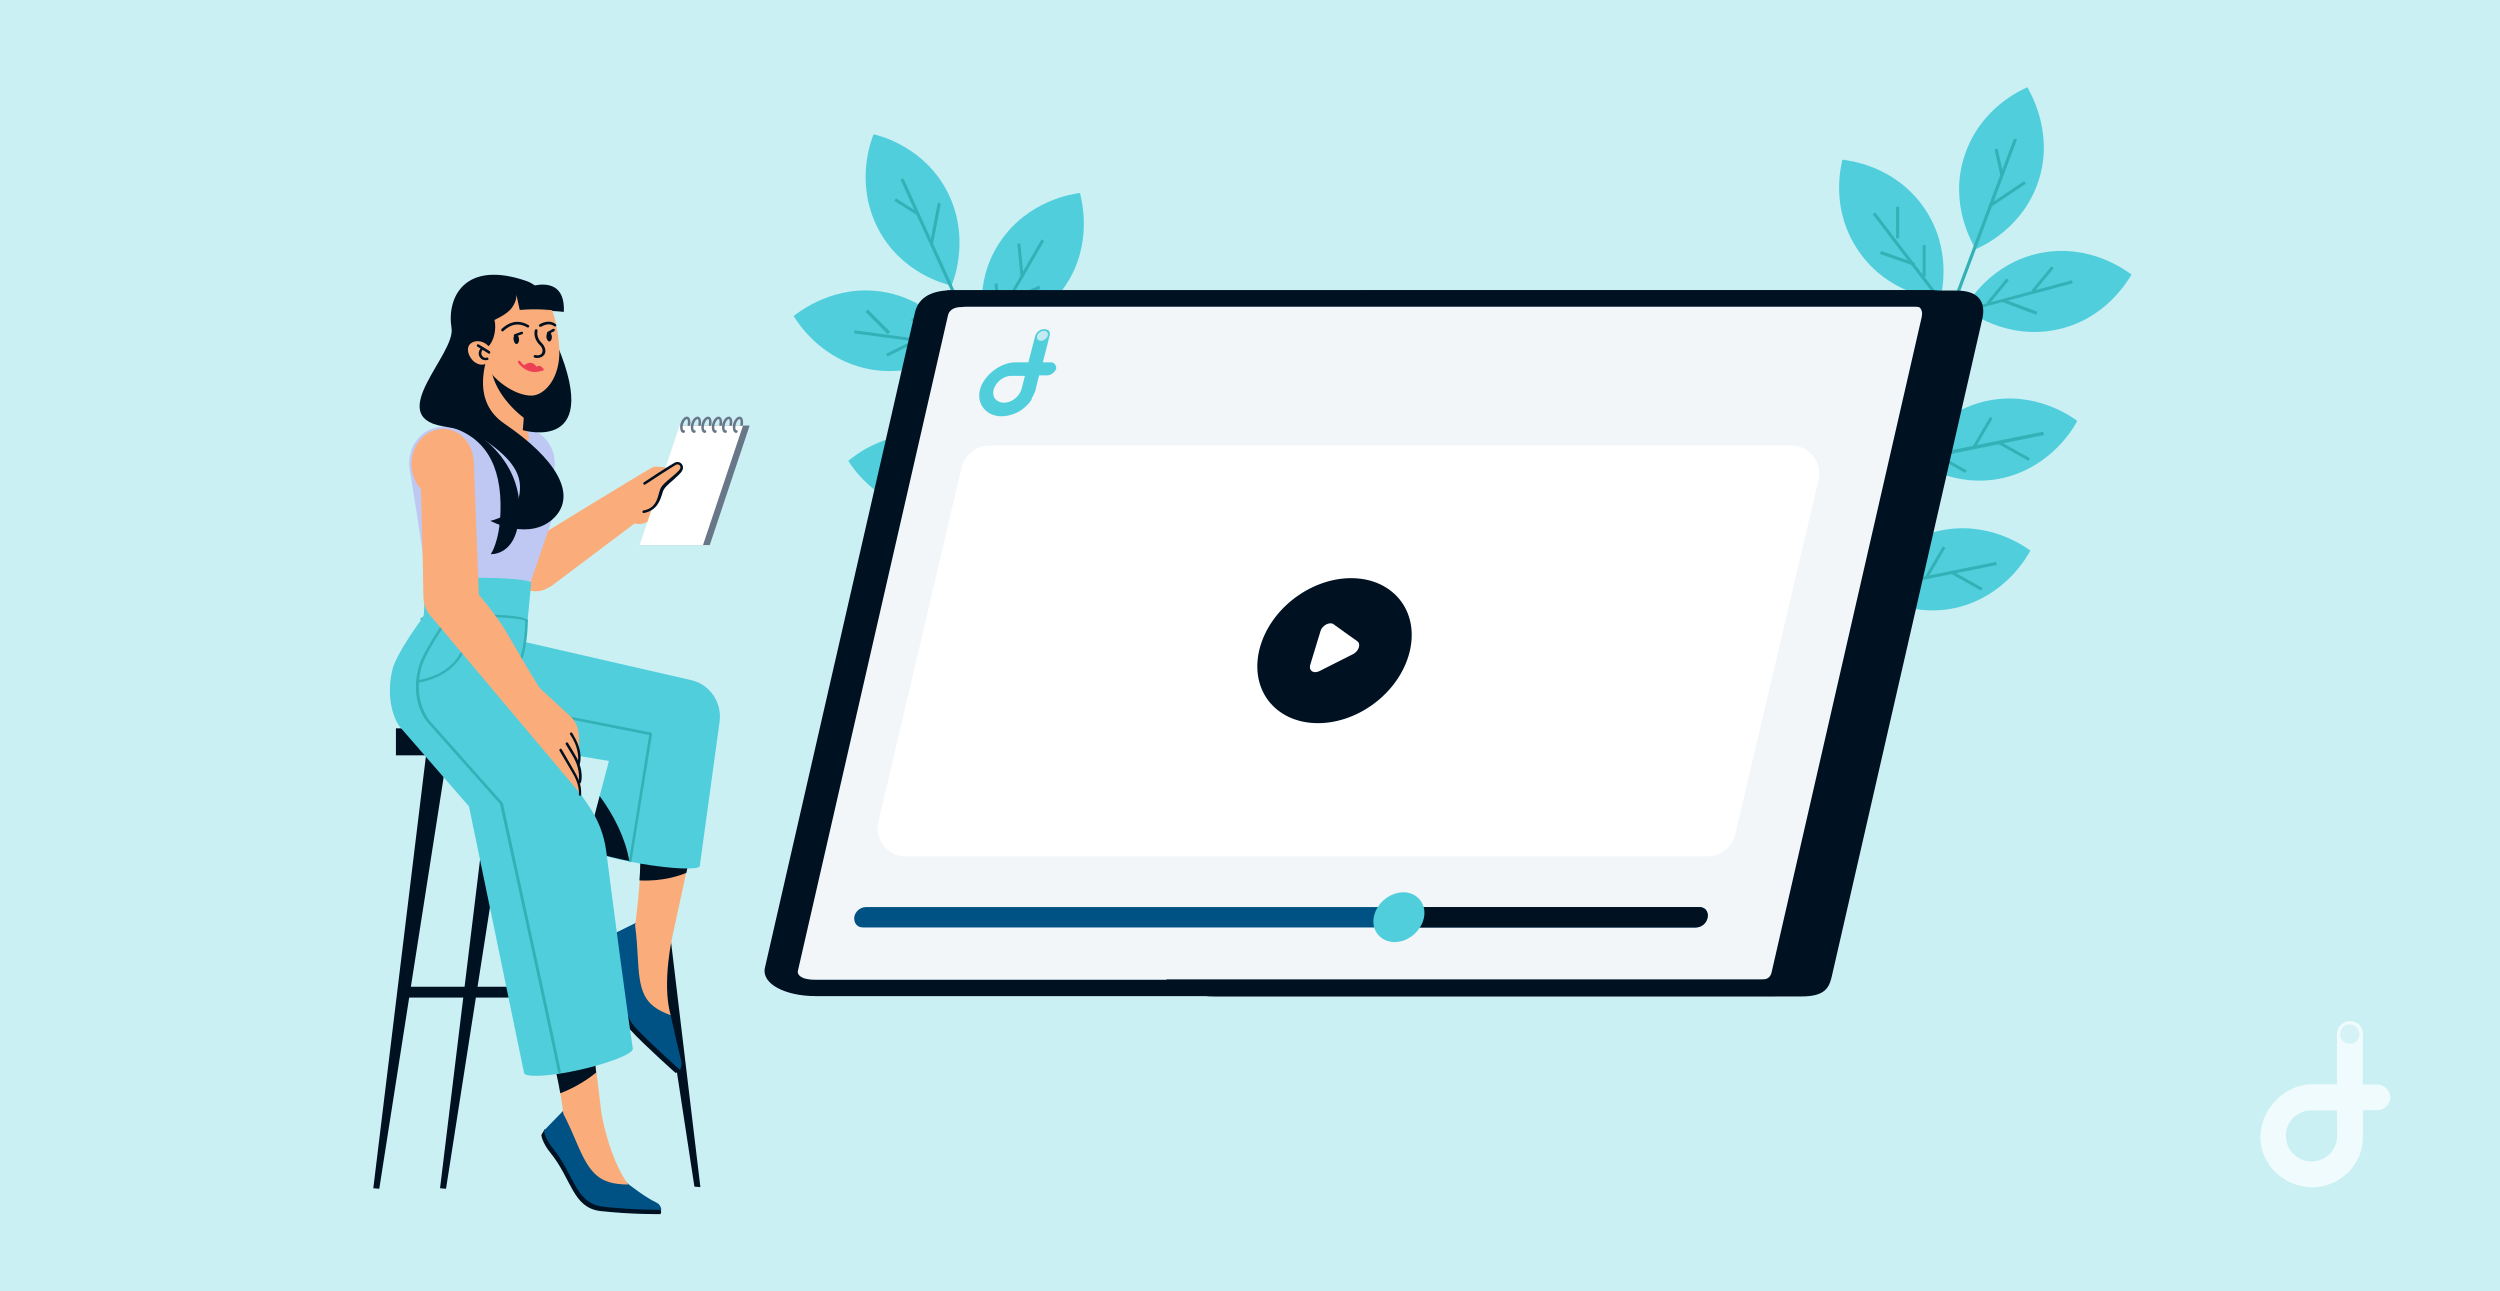 <?xml version="1.0" encoding="utf-8"?>
<!-- Generator: Adobe Illustrator 28.0.0, SVG Export Plug-In . SVG Version: 6.00 Build 0)  -->
<svg version="1.1" xmlns="http://www.w3.org/2000/svg" xmlns:xlink="http://www.w3.org/1999/xlink" x="0px" y="0px"
	 viewBox="0 0 1547 799" style="enable-background:new 0 0 1547 799;" xml:space="preserve">
<style type="text/css">
	.st0{fill:#CAF0F4;}
	.st1{fill:#FFFFFF;}
	.st2{opacity:0.7;}
	.st3{opacity:0.3;fill:#FFFFFF;enable-background:new    ;}
	.st4{fill-rule:evenodd;clip-rule:evenodd;fill:#001122;}
	.st5{fill-rule:evenodd;clip-rule:evenodd;fill:#677787;}
	.st6{fill-rule:evenodd;clip-rule:evenodd;fill:#FFFFFF;}
	.st7{fill:#677787;}
	.st8{fill-rule:evenodd;clip-rule:evenodd;fill:#FAAD7B;}
	.st9{fill:#001122;}
	.st10{fill-rule:evenodd;clip-rule:evenodd;fill:#BFC8F3;}
	.st11{fill:#EC4055;}
	.st12{fill-rule:evenodd;clip-rule:evenodd;fill:#EC4055;}
	.st13{fill-rule:evenodd;clip-rule:evenodd;fill:#005284;}
	.st14{fill-rule:evenodd;clip-rule:evenodd;fill:#51CEDC;}
	.st15{fill:#34B1B7;}
	.st16{fill:#51CEDC;}
	.st17{fill:#F2F6F9;}
	.st18{opacity:0.3;fill:#51CEDC;enable-background:new    ;}
	.st19{fill:#005284;}
</style>
<g id="Layer_1">
	<rect class="st0" width="1547" height="799"/>
	<path class="st1" d="M1454,654.8"/>
	<g class="st2">
		<circle class="st3" cx="1454" cy="639.9" r="7"/>
		<g>
			<path class="st1" d="M1471.8,671.1c-0.1,0-0.3,0-0.4,0s-0.3,0-0.4,0h-8.5c-0.1,0-0.2,0-0.4,0l0.1-31.1l0,0v-0.1
				c-0.1-2.8-1.3-5.6-3.8-6.9c-6.1-3.3-12.3,1-12.3,6.9l0,0l0,0v30.7v0.3h-15.5l0,0c-17.2,0.2-31.9,15.7-31.9,32.7
				c0,17.2,14.8,31.1,32.1,31.1c8.2,0,15.7-3.2,21.3-8.4l0.1,0.1c2.9-2.7,5.3-6,7-9.6c0.1-0.1,0.1-0.3,0.2-0.4
				c0.2-0.5,0.4-1,0.7-1.6c0-0.1,0.1-0.1,0.1-0.2c0.1-0.1,0.1-0.2,0.1-0.4c0.4-1.2,0.8-2.4,1.1-3.7c0.5-2.3,0.8-4.6,0.8-7v-0.7V687
				l0,0h8.9c4.4,0,8.1-3.6,8.1-8.1C1479,675,1475.8,671.5,1471.8,671.1z M1446.2,702.9c0,8.8-7.1,15.8-15.8,15.8s-15.9-7-15.9-15.8
				l0,0c0-8.8,7.1-15.8,15.8-15.8h15.8L1446.2,702.9L1446.2,702.9z M1454,645.9c-3.3,0-6-2.7-6-6c0-3.3,2.7-6,6-6s6,2.7,6,6
				C1460,643.2,1457.3,645.9,1454,645.9z"/>
		</g>
	</g>
</g>
<g id="Layer_2">
	<g>
		<path class="st4" d="M280,446l-45.3,289.6l-3.7-0.3l35.2-289.1L280,446z"/>
		<path class="st4" d="M392,467.4H245v-16.7h147V467.4z"/>
		<path class="st4" d="M321.2,446L276,735.6l-3.7-0.3l35.2-289.1L321.2,446z"/>
		<path class="st4" d="M415.3,617.3H249.7v-6.7h165.6V617.3z"/>
		<path class="st4" d="M384.4,437.9l45.3,296.4l3.7,0.3l-35.2-294.1L384.4,437.9z"/>
		<path class="st5" d="M439.2,337.3h-43.3l24.7-74h43.3L439.2,337.3z"/>
		<path class="st6" d="M435,337.3h-39.3l24.7-74h39.4L435,337.3z"/>
		<path class="st7" d="M423,267.9c-0.6,0-1.1-0.3-1.5-0.8c-0.6-1-0.8-2.6-0.5-4.4c0.5-2.3,2.1-4.9,4.1-4.9c0.6,0,1.1,0.3,1.5,0.8
			c0.6,1,0.8,2.6,0.5,4.4c-0.2,0.5-0.5,0.6-1,0.6c-0.5-0.2-0.6-0.5-0.6-1c0.3-1.6,0.2-2.8-0.2-3.1c-0.2-0.2-0.2-0.2-0.3-0.2
			c-0.6,0-1.9,1.5-2.4,3.6c-0.3,1.6-0.2,2.8,0.2,3.1c0.2,0.2,0.2,0.2,0.3,0.2c0.5,0,0.8,0.3,0.8,0.8S423.5,267.9,423,267.9z"/>
		<path class="st7" d="M429.6,267.9c-0.6,0-1.1-0.3-1.5-0.8c-0.6-1-0.8-2.6-0.5-4.4c0.5-2.3,2.1-4.9,4.1-4.9c0.6,0,1.1,0.3,1.5,0.8
			c0.6,1,0.8,2.6,0.5,4.4c-0.2,0.5-0.5,0.6-1,0.6c-0.5-0.2-0.6-0.5-0.6-1c0.3-1.6,0.2-2.8-0.2-3.1c-0.2-0.2-0.2-0.2-0.3-0.2
			c-0.6,0-1.9,1.3-2.4,3.6c-0.3,1.6-0.2,2.8,0.2,3.1c0.2,0.2,0.2,0.2,0.3,0.2c0.5,0,0.8,0.3,0.8,0.8S429.9,267.9,429.6,267.9z"/>
		<path class="st7" d="M436.1,267.9c-0.6,0-1.1-0.3-1.5-0.8c-0.6-1-0.8-2.6-0.5-4.4c0.5-2.3,2.1-4.9,4.1-4.9c0.6,0,1.1,0.3,1.5,0.8
			c0.6,1,0.8,2.6,0.5,4.4c-0.2,0.5-0.5,0.6-1,0.6c-0.5-0.2-0.6-0.5-0.6-1c0.3-1.6,0.2-2.8-0.2-3.1c-0.2-0.2-0.2-0.2-0.3-0.2
			c-0.6,0-1.9,1.5-2.4,3.6c-0.3,1.6-0.2,2.8,0.2,3.1c0.2,0.2,0.2,0.2,0.3,0.2c0.5,0,0.8,0.3,0.8,0.8S436.6,267.9,436.1,267.9z"/>
		<path class="st7" d="M442.6,267.9c-0.6,0-1.1-0.3-1.5-0.8c-0.6-1-0.8-2.6-0.5-4.4c0.5-2.3,2.1-4.9,4.1-4.9c0.6,0,1.1,0.3,1.5,0.8
			c0.6,1,0.8,2.6,0.5,4.4c-0.2,0.5-0.5,0.6-1,0.6c-0.5-0.2-0.6-0.5-0.6-1c0.3-1.6,0.2-2.8-0.2-3.1c-0.2-0.2-0.2-0.2-0.3-0.2
			c-0.6,0-1.9,1.5-2.4,3.6c-0.3,1.6-0.2,2.8,0.2,3.1c0.2,0.2,0.2,0.2,0.3,0.2c0.5,0,0.8,0.3,0.8,0.8S443.1,267.9,442.6,267.9z"/>
		<path class="st7" d="M448.9,267.9c-0.6,0-1.1-0.3-1.5-0.8c-0.6-1-0.8-2.6-0.5-4.4c0.5-2.3,2.1-4.9,4.1-4.9c0.6,0,1.1,0.3,1.5,0.8
			c0.6,1,0.8,2.6,0.5,4.4c-0.2,0.5-0.5,0.6-1,0.6c-0.5-0.2-0.6-0.5-0.6-1c0.3-1.6,0.2-2.8-0.2-3.1c-0.2-0.2-0.2-0.2-0.3-0.2
			c-0.6,0-1.9,1.5-2.4,3.6c-0.3,1.6-0.2,2.8,0.2,3.1c0.2,0.2,0.2,0.2,0.3,0.2c0.5,0,0.8,0.3,0.8,0.8S449.4,267.9,448.9,267.9z"/>
		<path class="st7" d="M455.6,267.9c-0.6,0-1.1-0.3-1.5-0.8c-0.6-1-0.8-2.6-0.5-4.4c0.5-2.3,2.1-4.9,4.1-4.9c0.6,0,1.1,0.3,1.5,0.8
			c0.6,1,0.8,2.6,0.5,4.4c-0.2,0.5-0.5,0.6-1,0.6c-0.5-0.2-0.6-0.5-0.6-1c0.3-1.6,0.2-2.8-0.2-3.1c-0.2-0.2-0.2-0.2-0.3-0.2
			c-0.6,0-1.9,1.3-2.4,3.6c-0.3,1.6-0.2,2.8,0.2,3.1c0.2,0.2,0.2,0.2,0.3,0.2c0.5,0,0.8,0.3,0.8,0.8S455.9,267.9,455.6,267.9z"/>
		<path class="st8" d="M323.7,337.8c4.7-2.9,79.3-48.7,80.8-49c1.9-0.3,7.5,0.5,7.5,0.5l-0.5,1.5c2.9-1.9,5.4-3.6,6.2-3.9
			c2.4-1.1,5.8,1.3,3.1,4.5c-3.4,4.1-10.4,8.1-11.7,12.3c-1,3.1-1.6,7.9-5.7,10.9l-2.8,8.3c0,0-3.7,2.3-7.9,1l-52.4,39.4
			L323.7,337.8z"/>
		<path class="st8" d="M346.7,350.6c0,8.4-6.8,15.3-15.3,15.3c-8.4,0-15.3-6.8-15.3-15.3c0-8.4,6.8-15.3,15.3-15.3
			C339.7,335.4,346.7,342.2,346.7,350.6z"/>
		<path class="st9" d="M398.3,317.5c-0.3,0-0.6-0.3-0.8-0.6c0-0.5,0.2-0.8,0.6-1c7.3-1.3,8.6-6.7,9.7-10.9c0.2-0.6,0.3-1.1,0.5-1.6
			c0.8-2.8,3.9-5.4,7-7.9c1.8-1.5,3.7-3.1,4.9-4.5c1-1.1,1.1-2.1,0.5-2.9c-0.5-0.6-1.6-1-2.4-0.5c-1.9,1-18.8,12-19,12.2
			c-0.3,0.3-0.8,0.2-1.1-0.2c-0.3-0.3-0.2-0.8,0.2-1.1c0.6-0.5,17-11.2,19.1-12.2c1.5-0.8,3.4-0.5,4.5,1c0.8,1.1,1.1,2.9-0.5,4.9
			c-1.3,1.6-3.2,3.2-5,4.9c-2.8,2.4-5.7,4.9-6.3,7.1c-0.2,0.5-0.3,1-0.5,1.6C408.4,309.7,406.6,315.9,398.3,317.5L398.3,317.5z"/>
		<path class="st10" d="M258.6,271.6c2.9-3.9,7.6-6.8,15.4-7.6c23.5-2.3,40.6-0.3,49.5,1.3c0.2,0,0.3,0,0.5,0
			c10.5,0,19.3,9.7,19.3,21.6c0,1.5-0.2,3.1-0.5,4.5l5.4,10.7l-20.4,59.7l-37.6,8.6c0,0-23.8,5.7-26.6-14.4
			c-3.6-25.3-8.1-53.5-9.7-63.3c-0.2-1-0.5-2.1-0.5-3.2c0-0.2,0-0.3,0-0.3c0-0.2,0-0.2,0-0.2c-0.2-0.8-0.2-1.5-0.2-2.3
			C253.3,281,255,275.7,258.6,271.6z"/>
		<path class="st8" d="M288.5,265.6l13.5-47.1l26.9,11.4l-5.5,35.2c3.7,0.2,10.2,14.3-11.5,8.4C298.2,270,288.5,265.6,288.5,265.6z"
			/>
		<path class="st4" d="M304,220.8l1.5-1.1l23.5,10.2l-4.5,28.9C313.9,251,301.6,235.6,304,220.8z"/>
		<path class="st4" d="M279.4,203c-3.1-19.1,8.3-42.2,46.1-29.2c1.9,0.6,3.7,1.6,5.4,2.8c7.9-1.5,18.8-0.5,18,16.4
			c0,0-4.5-0.5-10.5-0.8c1,5.4,1.6,10.9,3.6,14.9c34.2,74.8-18.5,59.1-18.5,59.1l2.1-26.6c3.9-0.3-21.7-16.2-21.7-16.2
			s-1.8-3.7-2.3-3.6c-1.1,5.7-9.7,28.7,10.7,42.5c31.8,21.6,44.8,43.6,30.8,57.9c-15.1,15.3-39.7,2.1-39.7,2.1s15.4-3.1,17.7-14.6
			c2.3-11-0.2-21.7-23.2-36.7c-7.1-4.5-15.9-5.8-24.3-7.3C238,257.3,282.1,219,279.4,203z"/>
		<path class="st4" d="M274.7,263.2c25.1,5.5,35.9,24.3,35,53.4c-0.5,18.7-6,26.3-6,26.3s13.1,1,16.7-17.2
			c4.1-19.8-2.1-48.3-41.2-66.5C277.4,261.2,269.3,258.6,274.7,263.2z"/>
		<path class="st8" d="M291.9,212.1c2.8-1.8,7.3-1,9.9,1.6c-0.3-0.3,0.3,0.2,0.5,0.5c3.4-3.2,5-10.9,3.7-16.1c0.2,0,0.2-0.2,0.2-0.2
			l-0.3,0.2c0,0,0.2-0.2,0.5-0.3c1-0.5,1.9-1.1,2.9-1.5c2.8-1.5,6.3-3.9,7.9-6.5c2.6-4.1,2.4-6.7,2.3-7.6l2.1,9.6
			c11.4-1,20.1,0.2,20.1,0.2s3.7,9.7,4.4,23.8c0.8,17.8-8.8,28.7-17,29c-10.7,0.3-25.5-10.9-28.2-19.1c0-0.2-0.2-0.3-0.2-0.6
			c-3.7,1.8-7.5-1-8.9-2.9C289.3,218.9,288.3,214.3,291.9,212.1z M319.1,181.7c0,0,0,0.2,0.2,0.5L319.1,181.7z"/>
		<path class="st4" d="M317.8,210.1c0.2,1.6,1,2.9,1.9,2.8c1-0.2,1.6-1.5,1.5-3.1c-0.2-1.6-1-2.9-1.9-2.8
			C318.3,207,317.5,208.5,317.8,210.1z"/>
		<path class="st4" d="M338.1,208.5c0.2,1.6,1,2.9,1.9,2.8c1-0.2,1.6-1.5,1.5-3.1c-0.2-1.6-1-2.9-1.9-2.8
			C338.8,205.6,338,206.9,338.1,208.5z"/>
		<path class="st11" d="M331,230.2c-6.5,0-10.4-5.7-10.4-5.8c-0.2-0.3-0.2-0.8,0.3-1.1c0.3-0.2,0.8-0.2,1.1,0.3
			c0.2,0.3,5,7.5,13.3,4.2c0.5-0.2,0.8,0,1.1,0.5c0.2,0.5,0,0.8-0.5,1.1C334.1,229.7,332.4,230.2,331,230.2z"/>
		<path class="st12" d="M324,226.3c5.2-4.4,7.9,0.6,7.9,0.6s1.1-0.6,2.1-0.5c1.5,0.3,1.6,1.5,1.6,1.5
			C332.8,231.2,324.8,228.1,324,226.3z"/>
		<path class="st9" d="M334.2,202.2c-0.3,0-0.5-0.2-0.6-0.3c-0.3-0.3-0.2-0.8,0.2-1.1c0.2-0.2,5.7-3.7,10.1-0.2
			c0.3,0.3,0.5,0.8,0.2,1.1c-0.3,0.3-0.8,0.5-1.1,0.2c-3.6-2.8-7.9,0.2-8.1,0.3C334.4,202,334.4,202.2,334.2,202.2z"/>
		<path class="st9" d="M339.1,207c-0.3,0-0.5-0.2-0.6-0.5c-0.2-0.3,0-0.8,0.3-1.1l3.4-1.9c0.3-0.2,0.8,0,1.1,0.3
			c0.2,0.3,0,0.8-0.3,1.1l-3.6,1.9C339.4,207,339.2,207,339.1,207z"/>
		<path class="st9" d="M318.8,208.3c-0.3,0-0.6-0.2-0.8-0.5c-0.2-0.5,0-0.8,0.5-1l4.1-1.5c0.5-0.2,0.8,0,1,0.5c0.2,0.5,0,0.8-0.5,1
			L318.8,208.3C319,208.3,319,208.3,318.8,208.3z"/>
		<path class="st9" d="M311,205.1c-0.2,0-0.3,0-0.5-0.2c-0.3-0.2-0.5-0.6-0.3-1c0-0.3,0.3-0.5,0.5-0.6c0,0,0.2,0,0.2-0.2
			c6.5-5.7,12.3-4.2,16.2-1.9c0.3,0.2,0.5,0.6,0.3,1.1c-0.2,0.3-0.6,0.5-1.1,0.3c-4.9-2.9-9.7-2.3-14.3,1.8
			C311.7,204.8,311.3,205.1,311,205.1z"/>
		<path class="st9" d="M332.6,221.5c-0.5,0-1.1,0-1.8-0.2c-0.5-0.2-0.6-0.5-0.6-1c0.2-0.5,0.5-0.6,1-0.6c1.9,0.5,3.6,0,4.2-1.3
			c0.6-1.1,0.5-3.2-1.5-5c-4.2-4.1-3.1-8.9-2.9-9.1c0.2-0.5,0.5-0.6,1-0.6c0.5,0.2,0.6,0.5,0.6,1c0,0.2-1,4.1,2.6,7.5
			c2.1,2.1,2.9,5,1.8,7C336,220.7,334.4,221.5,332.6,221.5z"/>
		<path class="st9" d="M300.3,222.9c-1.3,0-2.6-0.6-3.4-1.9c-1-1.5-1.1-3.7,1-6c0.3-0.3,0.8-0.3,1.1,0s0.3,0.8,0,1.1
			c-1.8,1.9-1.1,3.4-0.6,4.1c0.6,1,1.8,1.5,2.8,1.1c0.5-0.2,0.8,0,1,0.5c0.2,0.5,0,0.8-0.5,1C301.1,222.9,300.6,222.9,300.3,222.9z"
			/>
		<path class="st9" d="M302.7,218.9c-0.2,0-0.3,0-0.5-0.2l-6.8-4.2c-0.3-0.2-0.5-0.8-0.3-1.1s0.8-0.5,1.1-0.3l6.8,4.2
			c0.3,0.2,0.5,0.8,0.3,1.1C303.2,218.5,303.1,218.9,302.7,218.9z"/>
		<path class="st4" d="M420.9,660c-1.6-6.3-6.5-20.3-8.8-30c-6.2-9.1-10.2-16.2-10.1-15.3l-1.9-18.7l-1.9-14.4l0.3-3.6
			c0,0-0.2,0.3-0.6,1l-1.3-9.2l-21.4,10.7c0,0-1.3,4.1,1.6,12.5c6.7,18.5,4.7,35,13.3,44.3c7.5,8.4,27.9,26.6,27.9,26.6
			S421.8,663.2,420.9,660z"/>
		<path class="st13" d="M421.5,656.3c-1.6-6.3-4.4-18.5-6.5-28.2c-6.2-9.1-10.2-16.2-10.1-15.3l-1.9-18.5l-1.9-14.4l0.3-3.6
			c0,0-0.2,0.3-0.6,1l-1.3-9.2L378,578.7c0,0-1.3,4.1,1.6,12.5c6.7,18.5,4.7,35,13.3,44.3c7.5,8.4,27.9,26.6,27.9,26.6
			S422.3,659.5,421.5,656.3z"/>
		<path class="st8" d="M444.5,448.6l-28.2,129.8c0,0-7,29.7-1.3,49.8c-17-6.2-19.3-14.4-20.4-36.8c-0.6-12.7-1.6-18.5-1.6-18.5
			s4.2-30.7,3.2-46.1c-1.8-30,3.9-54.8,20.8-72.4C424.9,446.5,444.5,448.6,444.5,448.6z"/>
		<path class="st4" d="M395.7,544.8c0.5-6.5,0.6-12.7,0.5-17.5c-0.3-5.5-0.3-10.7-0.2-15.9c8.4,0.5,28.4,2.9,31.6,15.4l-2.9,13.3
			C421.3,541.6,410.1,545.6,395.7,544.8z"/>
		<path class="st14" d="M309.7,393.8L428.3,421c11.4,2.9,18.5,14,17,25.5L433,536.1c-1.5,2.3-17.2,1.6-36.2-1.6
			c-19.3-3.4-34.1-7.6-34.1-10.4l14.1-53.2l-63.8-10.7L309.7,393.8z"/>
		<path class="st15" d="M390,533.5L390,533.5c-0.6,0-0.8-0.5-0.8-1l12.5-77.7l-81.6-16.1c-0.5-0.2-0.6-0.5-0.6-1
			c0.2-0.5,0.5-0.8,1-0.6l82.4,16.2c0.5,0.2,0.6,0.5,0.6,1l-12.7,78.5C390.8,533.3,390.5,533.5,390,533.5z"/>
		<path class="st4" d="M389.4,532.8c-15.4-3.1-26.6-6.5-26.6-8.9l8.3-31.3C380,504.7,387.1,518.9,389.4,532.8z"/>
		<path class="st14" d="M292.4,429.8c33.6-3.1,33.1-35.5,33.1-35.5s3.2-33.4,3.2-33.6c0-1.8-14.6-3.2-32.8-3.2
			c-17.4,0-31.6,1.3-32.6,3.1c-0.2,0-1,19.6-1,19.6S243.7,434.3,292.4,429.8z"/>
		<path class="st15" d="M325.9,384.8c-0.3,0-0.6-0.3-0.8-0.6c-1.3-1.1-13-2.6-32-2.6c-26.8,0-30.7,1.5-31.3,1.9
			c-0.2,0.3-0.5,0.6-0.8,0.6c-0.5,0-0.8-0.3-0.8-0.8c0-1.1,0-3.2,32.8-3.2c5.7,0,33.6,0.2,33.6,4.1
			C326.8,384.4,326.4,384.8,325.9,384.8z"/>
		<path class="st15" d="M320.8,412.4c-0.2,0-0.3,0-0.5-0.2c-0.3-0.2-0.5-0.8-0.3-1.1c5-8.3,5-26.9,5-27.1c0-0.5,0.3-0.8,0.8-0.8l0,0
			c0.5,0,0.8,0.3,0.8,0.8c0,0.8,0,19.3-5.4,27.9C321.4,412.3,321.1,412.4,320.8,412.4z"/>
		<path class="st4" d="M370.2,721.7c-1.6-1.6,24.8,19.8,37,25.5c3.1,1.5,1.5,4.1,1.5,4.1s-16.9,0.3-37.2-1.9
			c-17.2-2.1-17.7-19.8-30.8-35.9c-5.5-6.8-5.7-11.2-5.7-11.2l2.1-3.6L370.2,721.7z"/>
		<path class="st13" d="M372,719.1c-1.6-1.6,21.9,19.3,34.1,25c2.9,1.3,3.2,4.5,3.2,4.5s-15.9,0.3-36.2-1.9
			c-17.2-2.1-17.7-19.8-30.8-35.9c-5.5-6.8-5.7-11.2-5.7-11.2l16.7-17.2L372,719.1z"/>
		<path class="st8" d="M356,554.5l16.2,134.7c0,0,4.4,26.6,16.5,43.8c-18-0.2-23.7-6.3-32.3-26.9c-5-11.8-7.8-16.9-7.8-16.9
			s-2.4-22.1-8.1-38.5c-18.7-54.2-25.3-83.1-8.3-97.3C346.9,541.1,356,554.5,356,554.5z"/>
		<path class="st4" d="M368.9,663.7c-5,4.1-13.1,9.4-22.2,12.8c-1.3-7.5-3.2-17.2-6.2-25.6c-1.8-5.4-3.6-10.4-5-15.3
			c0.2-0.2,0.2-0.2,0.2-0.2s18.5-2.4,30.5,2.9L368.9,663.7z"/>
		<path class="st14" d="M242.6,415.2c2.6-11.8,20.9-35.5,20.9-35.5l25.8,10.4l75.1,108.7c5.7,8.3,9.4,17.8,10.7,27.7
			c3.9,30.5,12.8,98.6,16.5,122.3c0.6,3.1-14,8.9-32.4,13.1c-18.5,4.2-34.1,5-34.9,2.1c-6.5-31.8-34.1-165-34.1-165l-42.3-48.7
			C247.7,450.6,237.7,437.9,242.6,415.2z"/>
		<path class="st15" d="M258.5,422.5c-0.3,0-0.8-0.3-0.8-0.6c0-0.5,0.2-0.8,0.6-1c23.7-3.6,28.2-20.6,28.2-20.8
			c0.2-0.5,0.5-0.6,1-0.6c0.5,0.2,0.6,0.5,0.6,1C288.1,400.6,283.3,418.4,258.5,422.5L258.5,422.5z"/>
		<path class="st15" d="M346.1,664.1c-0.3,0-0.6-0.3-0.8-0.6c-6.3-31-34.6-160-35.9-166l-44.1-49.6c-0.5-0.5-12.2-12.7-6.3-35
			c3.1-11.7,22.6-38.1,23.4-39.3c0.3-0.3,0.8-0.5,1.1-0.2c0.3,0.3,0.5,0.8,0.2,1.1c-0.2,0.3-20.1,27.3-23,38.8
			c-5.5,21.6,5.8,33.4,6,33.6l44.3,49.8c0.2,0.2,0.2,0.2,0.2,0.3c0.3,1.3,29.5,134.7,35.9,166.3
			C346.9,663.7,346.7,664.1,346.1,664.1C346.2,664.1,346.1,664.1,346.1,664.1z"/>
		<path class="st8" d="M266.2,380.8c-2.8-3.2-4.2-7.5-4.2-11.7c-0.2-17.2-1.5-70.1-1.6-67.3c0,0,32.4-22.9,32.8-15.4
			c1,25.6,3.1,81.6,3.1,81.6s11,12.7,17.7,24.3c12.8,22.1,19.8,33.3,19.8,33.3l19,17.5c3.2,2.9,5.2,7.3,5.4,11.8l1.3,36.7
			L266.2,380.8z"/>
		<path class="st8" d="M293.2,287c0,12-8.8,21.7-19.3,21.7c-10.5,0-19.3-9.7-19.3-21.6c0-11.8,8.8-21.7,19.5-21.7
			C284.6,265.3,293.2,274.8,293.2,287z"/>
		<path class="st9" d="M358.2,473.3c-0.2,0-0.2,0-0.3,0c-0.5-0.2-0.6-0.6-0.5-1c0,0,2.1-6.7-3.6-16.2c-0.2-0.2-0.3-0.5-0.5-0.8
			c-0.2-0.3-0.3-0.5-0.5-0.8c-0.3-0.3-0.2-0.8,0.2-1.1c0.3-0.3,0.8-0.2,1.1,0.2c0.2,0.3,0.5,0.6,0.6,1c0.2,0.2,0.3,0.5,0.3,0.6
			c6.2,10.2,3.9,17.4,3.7,17.7C359,472.9,358.7,473.3,358.2,473.3z"/>
		<path class="st9" d="M358.7,484.8c-0.2,0-0.2,0-0.3,0c-0.5-0.2-0.6-0.6-0.5-1c0,0,2.1-6.7-3.6-16.2c-1.5-2.6-2.8-4.5-3.6-6l-0.6-1
			c-0.2-0.3-0.2-0.8,0.3-1.1c0.3-0.2,0.8-0.2,1.1,0.3l0.6,1c1,1.5,2.1,3.4,3.6,6c6.2,10.2,3.9,17.4,3.7,17.5
			C359.4,484.6,359,484.8,358.7,484.8z"/>
		<path class="st9" d="M359,492.4L359,492.4c-0.5,0-0.8-0.5-0.8-0.8c0.2-2.4-0.2-7.3-4.1-13.6c-5.7-9.6-7.8-13.5-7.9-13.5
			c-0.2-0.3,0-0.8,0.3-1.1c0.3-0.3,0.8,0,1.1,0.3c0,0,2.3,3.9,7.8,13.5c4.1,6.8,4.4,12,4.2,14.6C359.9,492.1,359.5,492.4,359,492.4z
			"/>
		<g>
			<path class="st15" d="M736.9,361.3l-1,1.9l18.5,10.4l1-1.6L736.9,361.3z"/>
			<path class="st15" d="M674.1,332.4l-0.6,1.9l20.1,6.5l0.6-1.9L674.1,332.4z"/>
			<g>
				<path class="st16" d="M708.5,207c-4.1,0.5-31.8,5.2-48.7,31.6c-16.5,26.4-8.9,53.7-7.5,57.4c4.1-0.5,31.8-5.2,48.7-31.6
					C717.9,238,709.6,210.8,708.5,207z"/>
				<path class="st16" d="M524.9,285.2c3.1-2.6,24.8-20.8,55.8-15.9c31,4.7,46.1,28.6,48.2,32.1c-3.1,2.6-24.8,20.8-55.8,15.9
					C542.2,312.3,527,288.5,524.9,285.2z"/>
				<path class="st16" d="M668.3,119.4c-4.1,0.5-32.1,4.4-49.5,30.3s-9.9,53.4-8.9,57.4c4.1-0.5,32.1-4.4,49.5-30.5
					S669.1,123.1,668.3,119.4z"/>
				<path class="st16" d="M540.6,83.1c-1.6,3.7-11.7,30.2,2.6,58.1c14.3,27.9,41.9,34.7,45.6,35.5c1.6-3.7,11.7-30.2-2.6-58.1
					C571.9,90.9,544.6,84,540.6,83.1z"/>
				<path class="st16" d="M491.1,195.5c2.1,3.6,16.9,27.6,47.7,33.1c31,5.4,52.9-12.2,56-14.8c-2.1-3.6-16.9-27.6-47.7-33.1
					C516.4,175.4,494.5,193.1,491.1,195.5z"/>
				<path class="st15" d="M559.1,110.5l-1.9,0.6l142.1,312.3l1.9-0.6L559.1,110.5z"/>
				<path class="st15" d="M607.1,216.8l-78.5-10.5l0.2-1.9l77.2,10.4l38.5-66.7l1.6,1L607.1,216.8z"/>
				<path class="st15" d="M647.8,307l-78.2-17l0.5-1.9l76.7,16.5l51.6-77.7l1.6,1.1L647.8,307z"/>
				<path class="st15" d="M643.1,176.7l-20.1,9.1l0.6,1.9l20.1-9.1L643.1,176.7z"/>
				<path class="st15" d="M617.3,175.4l-1.9,0.2l1.9,19.5l1.9-0.2L617.3,175.4z"/>
				<path class="st15" d="M631.4,150.6l-1.9,0.2l1.9,19.5l1.9-0.2L631.4,150.6z"/>
				<path class="st15" d="M568.2,209.1l-20,9.9l1,1.6l20-9.9L568.2,209.1z"/>
				<path class="st15" d="M565.3,196.5l-1.5,1.5l13.8,13.8l1.5-1.5L565.3,196.5z"/>
				<path class="st15" d="M537,191.5l-1.5,1.5l13.8,13.8l1.5-1.5L537,191.5z"/>
				<path class="st15" d="M682.1,277l-20.4,5.8l0.5,1.9l20.4-5.8L682.1,277z"/>
				<path class="st15" d="M704,244.2l-20.4,5.8l0.5,1.9l20.4-5.8L704,244.2z"/>
				<path class="st15" d="M670.4,243l-1.9,0.5l5.7,21.6l1.9-0.5L670.4,243z"/>
				<path class="st15" d="M616.5,297.1l-19,9.6l1,1.6l19-9.6L616.5,297.1z"/>
				<path class="st15" d="M581.2,290.7l-19,9.6l1,1.6l19-9.6L581.2,290.7z"/>
				<path class="st15" d="M591.2,274.7l-1.6,1l10.5,19.6l1.6-1L591.2,274.7z"/>
				<path class="st16" d="M744.5,284.3c-4.1,0.5-31.8,5.2-48.7,31.6c-16.5,26.4-8.9,53.7-7.5,57.4c4.1-0.5,31.8-5.2,48.7-31.6
					C753.6,315.1,745.7,288.1,744.5,284.3z"/>
				<path class="st15" d="M683.9,384.2l-78.2-17l0.5-1.9l77.1,16.9l51.8-78l1.6,1.1L683.9,384.2z"/>
				<path class="st15" d="M554.4,122.7l-1,1.6l14.1,8.9l1-1.6L554.4,122.7z"/>
				<path class="st15" d="M580.3,125.4l-4.9,25.3l1.9,0.5l4.9-25.3L580.3,125.4z"/>
				<path class="st16" d="M1285.4,260.4c-3.2-2.3-26-19-56.6-12.2c-30.5,7-44.3,31.6-45.9,35.4c3.2,2.3,26,19,56.6,12.2
					C1270,288.6,1283.8,263.8,1285.4,260.4z"/>
				<path class="st16" d="M1100.5,185.9c4.1,0.5,32.3,2.8,50.8,28.1s12.7,52.9,11.5,56.9c-4.1-0.5-32.3-2.8-50.8-28.1
					C1093.5,217.4,1099.5,189.7,1100.5,185.9z"/>
				<path class="st16" d="M1319,169.9c-3.2-2.3-25.8-19.5-56.5-13.3c-30.7,6.2-44.8,30.7-46.9,34.2c3.2,2.3,25.8,19.5,56.5,13.3
					C1302.8,198.1,1316.9,173.3,1319,169.9z"/>
				<path class="st16" d="M1254.6,54c-3.7,1.6-29.5,12.8-39.1,42.8c-9.6,29.7,5.2,54,7,57.4c3.7-1.6,29.5-12.8,39.1-42.8
					C1271,81.9,1256.4,57.6,1254.6,54z"/>
				<path class="st16" d="M1140.1,98.8c-1,4.1-7.8,31.3,10.4,57.1c18,25.8,46.1,28.9,50.1,29.2c1-4.1,7.8-31.3-10.4-57.1
					C1172,102.2,1143.8,99.3,1140.1,98.8z"/>
				<path class="st15" d="M1246.2,85.8l-120.5,321.2l1.9,0.6l120.5-321.2L1246.2,85.8z"/>
				<path class="st15" d="M1206.8,195.5l-48-62.9l1.6-1.1l47.4,62l74.3-20.1l0.5,1.9L1206.8,195.5z"/>
				<path class="st15" d="M1171.9,288.1l-43.3-67.7l1.9-1l42.3,66.2l91.5-18.5l0.5,2.1L1171.9,288.1z"/>
				<path class="st15" d="M1239.9,185.1l-0.6,1.9l20.8,7.8l0.6-1.9L1239.9,185.1z"/>
				<path class="st15" d="M1241.6,172.3l-12.3,14.9l1.5,1.1l12.3-14.9L1241.6,172.3z"/>
				<path class="st15" d="M1269.4,164.8l-12.3,14.9l1.5,1.1l12.3-14.9L1269.4,164.8z"/>
				<path class="st15" d="M1163.9,155.3l-0.6,1.9l21.1,7.3l0.6-1.9L1163.9,155.3z"/>
				<path class="st15" d="M1189.7,151.7v19.5h1.9v-19.5C1191.7,151.7,1189.7,151.7,1189.7,151.7z"/>
				<path class="st15" d="M1173.3,128v19.5h1.9V128H1173.3z"/>
				<path class="st15" d="M1198.6,280.7l-1,1.6l18.5,10.4l1-1.6L1198.6,280.7z"/>
				<path class="st15" d="M1237.7,273.2l-1,1.6l18.5,10.4l1-1.6L1237.7,273.2z"/>
				<path class="st15" d="M1231.4,258l-11.2,19.1l1.6,1l11.2-19.1L1231.4,258z"/>
				<path class="st15" d="M1136.5,252.6l-0.6,1.9l20.1,6.5l0.6-1.9L1136.5,252.6z"/>
				<path class="st15" d="M1115.9,223.1l-0.6,1.9l20.1,6.5l0.6-1.9L1115.9,223.1z"/>
				<path class="st15" d="M1152.7,224.7l-6.5,21.3l1.9,0.5l6.5-21.3L1152.7,224.7z"/>
				<path class="st16" d="M1256.4,340.7c-3.2-2.3-26-19-56.6-12.2c-30.5,7-44.3,31.6-45.9,35.4c3.2,2.3,26,19,56.6,12.2
					C1241,368.9,1254.6,344.1,1256.4,340.7z"/>
				<path class="st16" d="M1071.3,266.2c4.1,0.5,32.3,2.8,50.8,28.1c18.5,25.3,12.7,52.9,11.5,56.9c-4.1-0.5-32.3-2.8-50.8-28.1
					C1064.5,297.9,1070.3,270,1071.3,266.2z"/>
				<path class="st15" d="M1142.8,368.3l-43.2-67.5l1.6-1.1l42.3,66.5l91.7-18.5l0.5,1.9L1142.8,368.3z"/>
				<path class="st15" d="M1208.4,353.5l-1,1.6l18.5,10.4l1-1.6L1208.4,353.5z"/>
				<path class="st15" d="M1202.2,338.1l-11.2,19.1l1.6,1l11.2-19.1L1202.2,338.1z"/>
				<path class="st15" d="M1086.9,303.2l-0.6,1.9l20.1,6.5l0.6-1.9L1086.9,303.2z"/>
				<path class="st15" d="M1123.5,305l-6.5,21.3l1.9,0.5l6.5-21.3L1123.5,305z"/>
				<path class="st15" d="M1236.1,92l-1.9,0.5l3.7,16.2l1.9-0.5L1236.1,92z"/>
				<path class="st15" d="M1252.5,112.1l-21.6,14.4l1.1,1.6l21.6-14.4L1252.5,112.1z"/>
				<path class="st9" d="M845,179.8c-15.7,0-30,6.2-31.8,14.1l-92.8,405.3c-2.1,9.6,12.2,17.4,31.6,17.4h362.8
					c15.7,0,17.4-6.3,19.1-14.1l92.8-405.3c2.1-9.6-1.6-17.4-15.9-17.4H845L845,179.8z"/>
				<path class="st17" d="M477.8,606.1h623.8l99.6-420.2H582.9L477.8,606.1z"/>
				<path class="st9" d="M597.5,189.8h585.4c3.6,0,4.9-0.2,5.8,1.5c1.1,2.1,0.6,3.1,0.5,4.7l-92.8,405.1c-0.5,2.8-1.9,5.2-7,5.2
					H504.7c-3.6,0-6.8-0.5-8.6-1.6c-1.9-1-2.8-2.6-2.3-4.2l92.8-405.3c0.6-2.8,3.1-5.2,8.3-5.2 M585.9,179.6h3.6
					c-15.7,0-21.7,6.3-23.4,14.1L473.3,599c-2.1,9.6,12.2,17.4,31.6,17.4h592c15.4,0,18.5-6.3,20.1-14.1l92.8-405.4
					c2.1-9.6,2.1-17.4-17.4-17.4H585.9V179.6z"/>
				<path class="st18" d="M646.9,210.4c1.9-1.5,2.6-3.7,1.5-5.2c-1.1-1.5-3.6-1.5-5.4,0s-2.6,3.7-1.5,5.2
					C642.5,211.9,645.1,211.9,646.9,210.4z"/>
				<path class="st16" d="M650.4,224.2L650.4,224.2h-0.2h-4.7h-0.2l4.2-16.4c0.5-1.6,0-3.1-1.1-3.6c-3.1-1.6-6.8,0.5-7.8,3.6
					l-4.2,16.2v0.2h-8.3c-9.4,0.2-19.5,8.3-21.7,17c-2.3,8.9,4.1,16.4,13.3,16.4c4.4,0,9.1-1.6,12.8-4.2c1.9-1.5,3.7-3.1,5.2-5.2
					c0,0,0-0.2,0.2-0.2c0.2-0.5,0.2-0.5,0.5-1c0,0,0,0,0-0.2v-0.2c0.2-0.6,0.6-1.1,1-1.9c0.6-1.1,1-2.3,1.5-3.6v-0.5l2.1-8.3h4.9
					c2.3,0,4.9-1.9,5.7-4.2C653.7,226.2,652.5,224.2,650.4,224.2z M632.1,240.9c-1.5,4.7-6.2,8.3-10.7,8.3c-4.9,0-7.8-3.6-6.5-8.3
					c1.5-4.7,6.2-8.3,10.7-8.3h8.6L632.1,240.9z M644.1,210.9c-1.9,0-2.8-1.5-2.3-3.1c0.5-1.6,2.3-3.1,4.2-3.1
					c1.9,0,2.8,1.5,2.3,3.1C647.8,209.5,645.9,210.9,644.1,210.9z"/>
				<path class="st1" d="M560.5,529.9h496.3c7.9,0,14.9-5.7,16.9-13.3l51.6-219.8c2.6-10.7-5.7-21.1-16.9-21.1H612
					c-7.9,0-14.9,5.7-16.9,13.3l-51.6,219.8C541.1,519.5,549.2,529.9,560.5,529.9z"/>
				<path class="st9" d="M850.1,435.5c22.7-16.9,30.2-45.3,16.9-63.4c-13.6-18.3-42.8-19.1-65.5-2.3c-22.7,16.9-30.2,45.3-16.9,63.4
					C798.2,451.4,827.4,452.3,850.1,435.5z"/>
				<path class="st1" d="M839.9,396.8c2.3,1.6,1.1,5.8-2.3,7.8l-10.7,5.4l-10.7,5.4c-3.6,1.6-6.5-0.5-5.4-4.1l3.2-10.5l3.2-10.5
					c1-3.2,5.4-5.7,7.9-4.1l7.5,5.4L839.9,396.8z"/>
			</g>
			<path class="st19" d="M533.9,573.9h515.4c3.6,0,6.8-2.8,7.3-6.3c0.6-3.6-1.6-6.3-5.2-6.3H535.9c-3.6,0-6.8,2.8-7.3,6.3
				C528.3,571.1,530.4,573.9,533.9,573.9z"/>
			<path class="st9" d="M862.5,573.9h186.9c3.6,0,6.8-2.8,7.3-6.3c0.6-3.6-1.6-6.3-5.2-6.3H864.6c-3.6,0-6.8,2.8-7.3,6.3
				C856.5,571.1,858.9,573.9,862.5,573.9z"/>
			<path class="st16" d="M875.3,577.9c6.8-6.3,8.3-15.9,2.8-21.7c-5.2-5.7-14.9-5.4-22.1,1c-6.8,6.3-8.3,15.9-2.8,21.7
				C858.7,584.7,868.5,584.2,875.3,577.9z"/>
		</g>
	</g>
</g>
</svg>
